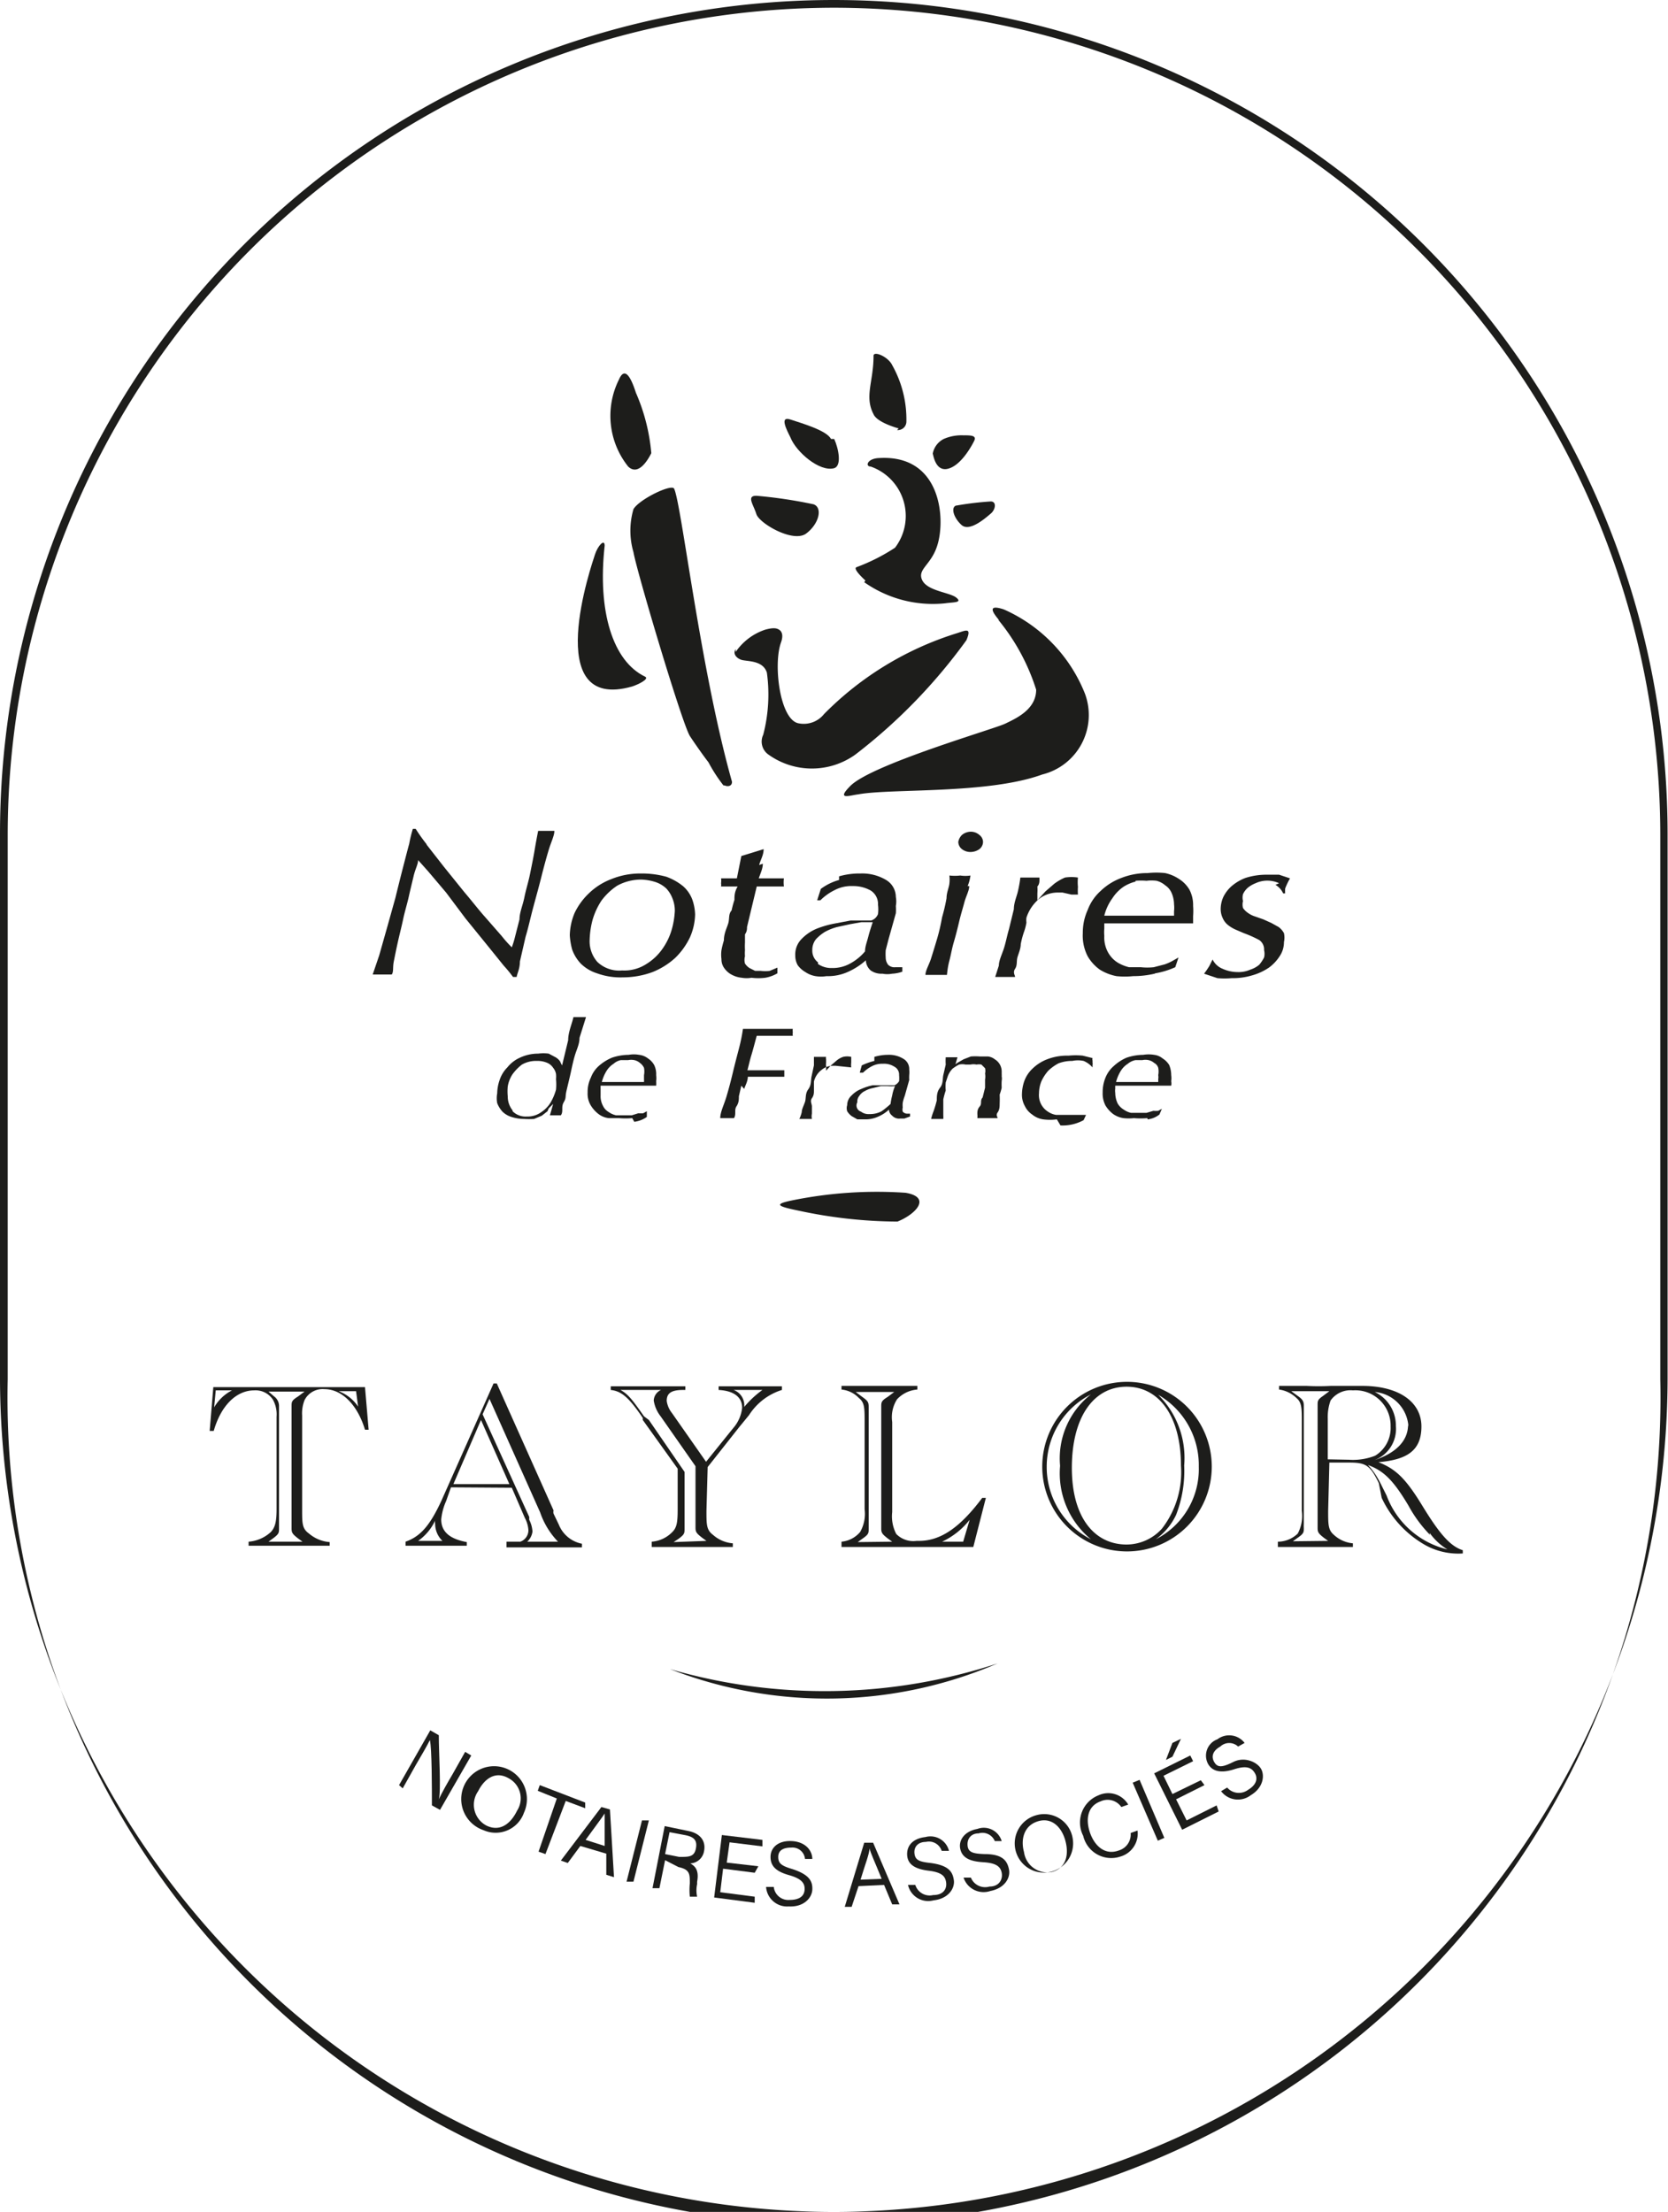 <?xml version="1.0" encoding="UTF-8"?>
<svg xmlns="http://www.w3.org/2000/svg" viewBox="0 0 41.13 54.52">
  <defs>
    <style>.cls-1,.cls-2{fill:#1d1d1b;}.cls-2{fill-rule:evenodd;}</style>
  </defs>
  <g id="Calque_2" data-name="Calque 2">
    <g id="Calque_1-2" data-name="Calque 1">
      <path class="cls-1" d="M20.56,54.52A20.58,20.58,0,0,1,0,34V20.56a20.56,20.56,0,0,1,41.12,0V34A20.58,20.58,0,0,1,20.56,54.52Zm0-54.33A20.4,20.4,0,0,0,.19,20.56V34a20.38,20.38,0,1,0,40.75,0V20.56A20.4,20.4,0,0,0,20.56.19Z"></path>
      <path class="cls-1" d="M9.84,44l.77-1.35.21.12c0,.43.06,1.39,0,1.58h0c.09-.19.21-.4.34-.62l.31-.55.15.09-.77,1.34-.2-.11c0-.41,0-1.41-.05-1.61h0c-.08.16-.21.38-.35.62l-.32.57Z"></path>
      <path class="cls-1" d="M12.92,44.68a.74.74,0,0,1-1,.43.81.81,0,1,1,1-.43Zm-1.13-.53A.58.58,0,0,0,12,45c.34.16.6-.06.75-.37a.56.56,0,0,0-.21-.8C12.21,43.64,11.94,43.85,11.79,44.15Z"></path>
      <path class="cls-1" d="M13.73,44.33l-.47-.19.05-.14,1.12.43,0,.14-.48-.18-.5,1.31-.17-.06Z"></path>
      <path class="cls-1" d="M14.31,45.5l-.31.42-.17-.06,1-1.32.21.06.1,1.67-.19-.06,0-.52Zm.6,0c0-.45,0-.68,0-.8h0c-.07.11-.24.33-.47.65Z"></path>
      <path class="cls-1" d="M16,44.87l-.38,1.51-.17,0,.38-1.51Z"></path>
      <path class="cls-1" d="M16.4,45.85l-.14.69-.17,0,.3-1.53.58.12c.31.06.44.26.39.5a.36.36,0,0,1-.34.3c.13.07.22.18.17.45v.06a.73.73,0,0,0,0,.31l-.18,0a1.68,1.68,0,0,1,0-.33v0c0-.23,0-.34-.28-.4Zm0-.15.35.07c.24,0,.37,0,.41-.21s-.06-.29-.28-.33l-.37-.07Z"></path>
      <path class="cls-1" d="M18.61,46.16l-.78-.1-.07.58.85.11,0,.15-1-.13.19-1.54,1,.12,0,.16-.81-.1-.07.5.78.09Z"></path>
      <path class="cls-1" d="M19.08,46.51a.36.36,0,0,0,.39.32c.25,0,.36-.1.37-.25s-.06-.27-.38-.36S19,46,19,45.77s.19-.41.53-.39.5.24.5.44h-.18a.31.31,0,0,0-.34-.28c-.2,0-.32.07-.32.23s.08.22.35.3c.43.14.5.31.49.51s-.21.43-.58.41a.52.52,0,0,1-.56-.48Z"></path>
      <path class="cls-1" d="M21.17,46.49,21,47h-.17l.48-1.58h.22l.65,1.52H22l-.2-.48Zm.57-.18c-.17-.42-.27-.63-.3-.75h0c0,.13-.11.4-.22.77Z"></path>
      <path class="cls-1" d="M22.57,46.46a.37.37,0,0,0,.44.25c.26,0,.34-.16.32-.31s-.1-.25-.43-.29-.51-.15-.53-.37.11-.42.45-.46a.47.47,0,0,1,.58.34l-.18,0a.33.33,0,0,0-.39-.22c-.2,0-.3.13-.28.29s.12.2.4.23c.45.06.54.22.57.42s-.13.46-.5.5a.51.51,0,0,1-.63-.38Z"></path>
      <path class="cls-1" d="M23.94,46.28a.38.38,0,0,0,.46.22c.25,0,.33-.19.3-.34s-.13-.24-.46-.26-.51-.11-.56-.32.09-.44.42-.5a.46.46,0,0,1,.6.3l-.17,0a.33.33,0,0,0-.4-.19c-.2,0-.29.15-.27.31s.14.19.42.2c.46,0,.56.18.6.38s-.1.46-.46.53a.52.52,0,0,1-.66-.33Z"></path>
      <path class="cls-1" d="M26.45,45.31a.72.72,0,1,1-.89-.57A.71.71,0,0,1,26.45,45.31Zm-1.2.34a.58.58,0,0,0,.69.49c.36-.1.42-.44.33-.77s-.33-.58-.67-.48S25.16,45.32,25.25,45.65Z"></path>
      <path class="cls-1" d="M28.05,45.12a.59.59,0,0,1-.42.64.71.71,0,0,1-.92-.51.72.72,0,0,1,.38-1,.57.57,0,0,1,.73.23l-.17.06a.41.41,0,0,0-.51-.14c-.34.12-.37.47-.26.78s.36.56.71.43a.41.41,0,0,0,.29-.43Z"></path>
      <path class="cls-1" d="M28.1,43.87l.61,1.43-.16.07-.62-1.43Z"></path>
      <path class="cls-1" d="M29.7,44l-.7.35.26.52L30,44.5l.05.15-.9.45-.69-1.39.89-.44.07.14-.73.36.22.45.7-.34Zm-.58-1.14-.21.44-.16.08.16-.42Z"></path>
      <path class="cls-1" d="M30.26,44.06a.38.38,0,0,0,.51.06c.22-.13.25-.29.17-.42s-.2-.19-.51-.09-.53.06-.64-.13a.43.43,0,0,1,.23-.61.48.48,0,0,1,.67.09l-.16.09a.32.32,0,0,0-.44,0c-.18.1-.23.24-.15.38s.19.14.47,0,.58,0,.68.16.07.47-.25.66a.52.52,0,0,1-.73-.1Z"></path>
      <path class="cls-2" d="M15.49,11.5a2,2,0,0,1-.23-2.14c.12-.28.26-.18.42.32a4.73,4.73,0,0,1,.38,1.49c-.1.2-.33.56-.57.33Z"></path>
      <path class="cls-2" d="M18.14,16c-.07.1,0,.21.13.26s.54,0,.64.32a3.94,3.94,0,0,1-.09,1.53.39.39,0,0,0,.13.49,1.84,1.84,0,0,0,2.14,0,13.55,13.55,0,0,0,2.74-2.82c.13-.31,0-.25-.21-.18a7.89,7.89,0,0,0-3.3,2,.64.64,0,0,1-.62.23c-.47-.07-.64-1.46-.44-2,.07-.2,0-.28-.05-.31s-.12-.06-.34,0a1.43,1.43,0,0,0-.73.55Z"></path>
      <path class="cls-1" d="M20.49,10.82c-.1-.21-.73-.39-1-.48s-.1.24,0,.44c.14.36.72.86,1.08.76.19-.06.11-.48,0-.72Z"></path>
      <path class="cls-1" d="M20.06,12.43a11.43,11.43,0,0,0-1.41-.21c-.25,0-.07.22,0,.45s.91.72,1.23.48.41-.64.18-.72Z"></path>
      <path class="cls-1" d="M23.59,12.46a7.71,7.71,0,0,1,.84-.1c.15,0,.12.2,0,.3s-.52.46-.72.28-.27-.44-.13-.48Z"></path>
      <path class="cls-1" d="M22.12,10.6a.21.21,0,0,0,.23-.2A2.73,2.73,0,0,0,22,9c-.1-.21-.46-.36-.46-.23,0,.64-.23,1,0,1.44.09.21.62.35.62.35Z"></path>
      <path class="cls-2" d="M15.59,16.92c.18-.06.42-.19.32-.24-.8-.38-1.18-1.61-1-3.23,0-.18-.17,0-.24.22s-1.35,3.9.92,3.25Z"></path>
      <path class="cls-2" d="M24.61,15.27A5.14,5.14,0,0,1,25.55,17c0,.49-.5.71-.77.84s-3.28,1-3.81,1.53c-.37.37,0,.23.19.21.8-.15,3.2,0,4.54-.49a1.51,1.51,0,0,0,1.05-2,3.81,3.81,0,0,0-2-2.07c-.4-.13-.29.06-.11.27Z"></path>
      <path class="cls-1" d="M21.34,14.31c-.14-.13-.3-.3-.22-.33a4.71,4.71,0,0,0,.95-.48,1.29,1.29,0,0,0-.6-2c-.14,0-.09-.2.21-.21,1.54-.09,1.64,1.52,1.43,2.16-.15.48-.5.58-.37.85s.68.3.84.43-.07.11-.27.14a2.94,2.94,0,0,1-2-.52Z"></path>
      <path class="cls-2" d="M17.84,19.36a3.77,3.77,0,0,1-.37-.57c-.11-.14-.35-.48-.46-.65-.2-.33-1.31-4.06-1.39-4.53a1.89,1.89,0,0,1,0-1.06c.14-.24.92-.62,1-.51.18.34.64,4.43,1.43,7.23,0,.12-.12.12-.18.09Z"></path>
      <path class="cls-2" d="M23,11.18a.51.51,0,0,1,.27-.36,1.09,1.09,0,0,1,.48-.09c.19,0,.34,0,.27.14s-.32.59-.63.68-.37-.3-.39-.37Z"></path>
      <path class="cls-1" d="M10.52,20.82l.43.55.5.62c.18.21.34.42.5.6l.42.48a3.08,3.08,0,0,0,.25.28,2.16,2.16,0,0,0,.08-.26l.11-.43c0-.17.08-.34.12-.54s.1-.38.14-.58.08-.39.11-.57.06-.34.09-.49l.1,0h.21l.09,0c0,.12-.08.27-.14.47s-.12.42-.18.66-.13.49-.2.75-.12.5-.19.73l-.14.61c0,.18-.07.3-.08.38h-.09a3.28,3.28,0,0,0-.23-.28L12,23.28l-.52-.64L11,22l-.44-.52-.25-.28c0,.1-.07.22-.11.39s-.08.33-.12.51-.1.37-.14.56-.09.38-.13.56-.07.33-.1.48,0,.25-.05.32H9.19l.16-.47.19-.67.21-.75q.09-.37.18-.72c.06-.23.11-.43.16-.61a3.34,3.34,0,0,1,.09-.37h.07a4.28,4.28,0,0,0,.27.38Z"></path>
      <path class="cls-1" d="M14.17,22.5a1.65,1.65,0,0,1,.35-.48,1.62,1.62,0,0,1,.55-.35,1.9,1.9,0,0,1,.73-.14,2.3,2.3,0,0,1,.63.08,1.43,1.43,0,0,1,.41.23.82.82,0,0,1,.23.33,1.21,1.21,0,0,1,.07.37,1.47,1.47,0,0,1-.13.57,1.77,1.77,0,0,1-.36.5,1.84,1.84,0,0,1-.56.35,2.11,2.11,0,0,1-.73.13,1.69,1.69,0,0,1-.64-.1,1,1,0,0,1-.4-.24,1,1,0,0,1-.21-.34,1.69,1.69,0,0,1-.06-.36,1.51,1.51,0,0,1,.12-.55Zm.56,1.21a.78.78,0,0,0,.61.21,1,1,0,0,0,.6-.16,1.33,1.33,0,0,0,.4-.38,1.57,1.57,0,0,0,.23-.49,2,2,0,0,0,.07-.44.81.81,0,0,0-.06-.31.75.75,0,0,0-.15-.24.72.72,0,0,0-.27-.16,1.28,1.28,0,0,0-.35-.06,1.23,1.23,0,0,0-.59.15,1.53,1.53,0,0,0-.39.37,1.74,1.74,0,0,0-.22.48,2.14,2.14,0,0,0-.07.48.77.77,0,0,0,.19.55Z"></path>
      <path class="cls-1" d="M18.81,21.29c0,.12-.06.24-.1.36H19l.33,0a.75.75,0,0,0,0,.2h-.67l-.24,1c0,.05,0,.11-.05.18l0,.2a1.62,1.62,0,0,0,0,.19.86.86,0,0,0,0,.15.34.34,0,0,0,0,.18.38.38,0,0,0,.11.11l.14.07.14,0a.83.83,0,0,0,.22,0l.19-.08v.14a.89.89,0,0,1-.3.11,1.38,1.38,0,0,1-.34,0,.69.69,0,0,1-.24,0A.66.66,0,0,1,18,24a.54.54,0,0,1-.15-.15.37.37,0,0,1-.06-.21.83.83,0,0,1,0-.22,2.1,2.1,0,0,1,.06-.24c0-.18.08-.32.11-.43s0-.22.08-.31a2.5,2.5,0,0,1,.07-.26c0-.09,0-.2.08-.33h-.41a.26.26,0,0,0,0-.08.41.41,0,0,0,0-.12l.2,0h.19l.11-.55.55-.17c0,.15-.08.27-.11.39Z"></path>
      <path class="cls-1" d="M20.69,21.6a1.83,1.83,0,0,1,.53-.07,1.15,1.15,0,0,1,.63.16.49.49,0,0,1,.24.42.6.6,0,0,1,0,.22,1.27,1.27,0,0,1,0,.18l-.18.64-.07.27a1.42,1.42,0,0,0,0,.19.29.29,0,0,0,.06.17.22.22,0,0,0,.18.06h.1l.07,0,0,.11A.85.85,0,0,1,22,24a.63.63,0,0,1-.24,0,.46.46,0,0,1-.29-.08.35.35,0,0,1-.12-.25,1.68,1.68,0,0,1-.43.28,1.19,1.19,0,0,1-.54.11.83.83,0,0,1-.27,0,.63.63,0,0,1-.25-.1.61.61,0,0,1-.19-.17.48.48,0,0,1-.06-.24.54.54,0,0,1,.16-.41,1.1,1.1,0,0,1,.37-.25,2.42,2.42,0,0,1,.46-.13l.37-.07.28,0,.23,0a.27.27,0,0,0,.17-.16.91.91,0,0,0,0-.23.39.39,0,0,0-.18-.35.87.87,0,0,0-.44-.11.88.88,0,0,0-.45.1,1.33,1.33,0,0,0-.35.25h-.08l.09-.28a1.35,1.35,0,0,1,.45-.22Zm-.52,2.16a.57.57,0,0,0,.34.1.89.89,0,0,0,.47-.12,1.26,1.26,0,0,0,.35-.29c0-.12.05-.24.08-.36s.07-.24.11-.36l-.28,0-.28.05-.32.07a1.34,1.34,0,0,0-.3.12,1.06,1.06,0,0,0-.22.18.42.42,0,0,0-.09.27.36.36,0,0,0,.14.3Z"></path>
      <path class="cls-1" d="M23.9,21.84c0,.11-.08.25-.12.4s-.09.31-.13.48-.08.33-.13.5-.07.31-.11.46-.05.26-.06.35h-.53c0-.11.09-.25.14-.41s.1-.32.15-.49.09-.35.12-.52a4.52,4.52,0,0,0,.11-.47c0-.14.06-.26.07-.36a.82.82,0,0,0,0-.2,1.24,1.24,0,0,0,.27,0,.85.85,0,0,0,.25,0,1,1,0,0,1-.07.26Zm-.18-1.26a.35.35,0,0,1,.22-.08.32.32,0,0,1,.21.08.22.22,0,0,1,.09.17.23.23,0,0,1-.09.18.38.38,0,0,1-.21.07.34.34,0,0,1-.22-.07.23.23,0,0,1-.09-.18A.32.32,0,0,1,23.72,20.58Z"></path>
      <path class="cls-1" d="M26.2,22h-.14a.75.75,0,0,0-.43.15,1,1,0,0,0-.32.47.49.49,0,0,0,0,.12,1.31,1.31,0,0,1-.06.23,2.17,2.17,0,0,0-.08.3c0,.11-.05.22-.08.32s0,.2-.06.29,0,.16,0,.2h-.49l.09-.28c0-.12.07-.26.12-.41s.08-.32.13-.49l.12-.49c0-.16.07-.31.1-.44s.05-.25.06-.34h.24l.23,0a.92.92,0,0,1,0,.09s0,.08-.05.13a1.09,1.09,0,0,1,0,.17l0,.17h0l.2-.22.22-.19a1.35,1.35,0,0,1,.26-.15,1.07,1.07,0,0,1,.32,0,1.24,1.24,0,0,0,0,.23,1.37,1.37,0,0,0,0,.19l-.05,0-.11,0Z"></path>
      <path class="cls-1" d="M28.47,24a2.33,2.33,0,0,1-.53.06,1.92,1.92,0,0,1-.41,0,1.21,1.21,0,0,1-.41-.16,1.06,1.06,0,0,1-.3-.33A1.11,1.11,0,0,1,26.7,23a1.35,1.35,0,0,1,.12-.57,1.19,1.19,0,0,1,.32-.47,1.48,1.48,0,0,1,.51-.32,1.75,1.75,0,0,1,.65-.12,2,2,0,0,1,.43,0,1,1,0,0,1,.35.15.77.77,0,0,1,.25.26.82.82,0,0,1,.09.4,1.69,1.69,0,0,1,0,.25c0,.07,0,.13,0,.18H27.23s0,.08,0,.13a1,1,0,0,0,0,.18.76.76,0,0,0,.09.4.7.7,0,0,0,.23.25,1,1,0,0,0,.29.12l.29,0a1.51,1.51,0,0,0,.32,0l.27-.07a1.21,1.21,0,0,0,.2-.09l.14-.08h0l-.08.24a2,2,0,0,1-.49.15ZM28,21.73a1,1,0,0,0-.3.13,1,1,0,0,0-.27.28,1.22,1.22,0,0,0-.2.43l.42,0h1l.3,0s0-.07,0-.11a.79.79,0,0,0,0-.17.73.73,0,0,0-.06-.28.43.43,0,0,0-.16-.19.53.53,0,0,0-.21-.11,1,1,0,0,0-.25,0,1.6,1.6,0,0,0-.27,0Z"></path>
      <path class="cls-1" d="M31.54,21.77a.69.69,0,0,0-.58,0,.72.72,0,0,0-.19.11.48.48,0,0,0-.12.16.36.36,0,0,0,0,.17.35.35,0,0,0,0,.17.46.46,0,0,0,.12.12.61.61,0,0,0,.18.09l.2.07.2.09.18.1a.47.47,0,0,1,.13.15.51.51,0,0,1,0,.22.61.61,0,0,1-.1.34,1.06,1.06,0,0,1-.27.29,1.42,1.42,0,0,1-.41.19,1.66,1.66,0,0,1-.51.07,2,2,0,0,1-.35,0l-.33-.11a2.14,2.14,0,0,0,.13-.19l.08-.16h0a.47.47,0,0,0,.25.23.91.91,0,0,0,.37.08.71.71,0,0,0,.31-.06.66.66,0,0,0,.22-.12.94.94,0,0,0,.12-.18.38.38,0,0,0,0-.18.28.28,0,0,0-.12-.25,2.93,2.93,0,0,0-.38-.17l-.21-.09a.87.87,0,0,1-.18-.11.45.45,0,0,1-.13-.17.52.52,0,0,1-.05-.23.74.74,0,0,1,.06-.28.86.86,0,0,1,.2-.27,1.16,1.16,0,0,1,.35-.21,1.69,1.69,0,0,1,.53-.08l.3,0,.27.09a1.65,1.65,0,0,0-.12.25.84.84,0,0,0,0,.12h-.05a.46.46,0,0,0-.19-.21Z"></path>
      <path class="cls-1" d="M13.5,27.39l-.14.11-.19.08a1.9,1.9,0,0,1-.25,0,1,1,0,0,1-.31-.05.54.54,0,0,1-.22-.13.67.67,0,0,1-.13-.21.64.64,0,0,1,0-.24,1.05,1.05,0,0,1,.06-.33.79.79,0,0,1,.19-.31.83.83,0,0,1,.31-.24,1.06,1.06,0,0,1,.45-.1,1,1,0,0,1,.26,0l.17.09a.36.36,0,0,1,.11.1.93.93,0,0,0,.05.1h0l.15-.62c0-.2.09-.39.13-.57h.31l-.16.51c0,.15-.07.29-.11.42s-.07.27-.1.41-.07.3-.11.47,0,.17-.07.29,0,.22-.07.32h-.27l.08-.28-.11.11Zm-.86,0a.45.45,0,0,0,.35.13.57.57,0,0,0,.36-.11.75.75,0,0,0,.23-.24,1.37,1.37,0,0,0,.13-.31,1.38,1.38,0,0,0,0-.26.66.66,0,0,0,0-.13.34.34,0,0,0-.07-.15.33.33,0,0,0-.14-.12.6.6,0,0,0-.26-.05.7.7,0,0,0-.37.09,1.13,1.13,0,0,0-.24.25.79.79,0,0,0-.11.29,1.29,1.29,0,0,0,0,.24A.55.55,0,0,0,12.64,27.37Z"></path>
      <path class="cls-1" d="M15.59,27.56a1.84,1.84,0,0,1-.33,0l-.25,0a.51.51,0,0,1-.25-.1.76.76,0,0,1-.19-.21.55.55,0,0,1-.08-.32.8.8,0,0,1,.08-.37.72.72,0,0,1,.2-.29,1.16,1.16,0,0,1,.32-.2A1.3,1.3,0,0,1,15.5,26a.74.74,0,0,1,.26,0,.43.43,0,0,1,.22.09.46.46,0,0,1,.15.16.51.51,0,0,1,.05.25.62.62,0,0,1,0,.15.81.81,0,0,1,0,.11H14.81a.64.64,0,0,0,0,.07V27a.5.5,0,0,0,.06.26.34.34,0,0,0,.14.15.49.49,0,0,0,.18.08l.18,0,.21,0,.16-.05a.73.73,0,0,0,.12,0l.09-.05h0l0,.14a.67.67,0,0,1-.31.12Zm-.28-1.43a.38.38,0,0,0-.18.09.55.55,0,0,0-.17.17,1,1,0,0,0-.12.28h.85l.19,0a.64.64,0,0,0,0-.07v-.1a.48.48,0,0,0,0-.18.31.31,0,0,0-.1-.12.31.31,0,0,0-.14-.07.39.39,0,0,0-.15,0Z"></path>
      <path class="cls-1" d="M18.28,26.76l-.06.26c0,.08,0,.16-.06.25s0,.19-.06.29h-.34c0-.15.09-.32.15-.52s.11-.39.16-.6.1-.4.15-.59.08-.35.1-.49h1.23a.16.16,0,0,0,0,.08.22.22,0,0,0,0,.09l-.2,0-.24,0h-.45c-.05.18-.09.34-.13.47s-.07.27-.1.38h.91l0,.08v.08h-.9c0,.11-.06.21-.09.3Z"></path>
      <path class="cls-1" d="M20.61,26.27h-.08a.43.43,0,0,0-.27.1.51.51,0,0,0-.19.29s0,0,0,.07,0,.09,0,.15,0,.12-.05.19,0,.14,0,.2,0,.13,0,.18a.34.34,0,0,0,0,.13h-.31a.8.8,0,0,0,.06-.17c0-.07.05-.16.08-.25s0-.2.08-.31.06-.21.08-.31l.06-.28c0-.08,0-.15,0-.21h.16l.14,0a.11.11,0,0,0,0,.06l0,.08a.38.38,0,0,0,0,.1l0,.1h0l.12-.13.14-.12a.51.51,0,0,1,.16-.09.44.44,0,0,1,.2,0l0,.14a.49.49,0,0,0,0,.12l0,0Z"></path>
      <path class="cls-1" d="M21.56,26.05a1.14,1.14,0,0,1,.33-.05.67.67,0,0,1,.39.1.29.29,0,0,1,.14.26.71.71,0,0,1,0,.14,1,1,0,0,0,0,.12l-.11.39a1,1,0,0,0-.05.17.57.57,0,0,0,0,.12.19.19,0,0,0,0,.1.15.15,0,0,0,.12.05h.06l0,0,0,.07-.14.05H22.2A.23.23,0,0,1,22,27.5a.2.2,0,0,1-.08-.15.9.9,0,0,1-.26.17.74.74,0,0,1-.34.07l-.18,0L21,27.51a.43.43,0,0,1-.11-.12.25.25,0,0,1,0-.15A.32.32,0,0,1,21,27a.67.67,0,0,1,.24-.16,1.31,1.31,0,0,1,.28-.09l.23,0,.17,0,.14,0a.27.27,0,0,0,.11-.1.77.77,0,0,0,0-.15.22.22,0,0,0-.12-.21.47.47,0,0,0-.28-.07.54.54,0,0,0-.27.06.89.89,0,0,0-.22.16H21.2l.05-.18a1.63,1.63,0,0,1,.31-.11Zm-.33,1.35a.31.31,0,0,0,.21.06.6.6,0,0,0,.3-.07,2.13,2.13,0,0,0,.22-.18A1.55,1.55,0,0,1,22,27a1,1,0,0,1,.07-.23,1.13,1.13,0,0,1-.18,0l-.17,0-.2.05a.62.62,0,0,0-.19.07.33.33,0,0,0-.14.12.22.22,0,0,0-.05.16A.16.16,0,0,0,21.23,27.4Z"></path>
      <path class="cls-1" d="M23.51,26.28a.53.53,0,0,1,.11-.09l.14-.08.18-.07a1.46,1.46,0,0,1,.22,0l.2,0a.33.33,0,0,1,.17.07.35.35,0,0,1,.17.3v.06a.39.39,0,0,1,0,.06.3.3,0,0,1,0,.11,1.46,1.46,0,0,0,0,.17,1.28,1.28,0,0,1-.05.17,2.25,2.25,0,0,1,0,.22c0,.07,0,.15-.05.22s0,.11,0,.14H24.1a.43.43,0,0,0,0-.1c0-.06,0-.12.06-.19s0-.14.07-.22l.06-.24c0-.07,0-.14,0-.2a.44.44,0,0,0,0-.15.28.28,0,0,0,0-.13l-.09-.09a.31.31,0,0,0-.12,0,.36.36,0,0,0-.15,0l-.12,0a.37.37,0,0,0-.16,0,1,1,0,0,0-.16.1.52.52,0,0,0-.12.19l-.05.15a1.17,1.17,0,0,0,0,.2,1.8,1.8,0,0,0-.06.22c0,.08,0,.14,0,.21s0,.12,0,.18a.64.64,0,0,1,0,.09h-.3a1.3,1.3,0,0,1,.06-.19,2.76,2.76,0,0,0,.08-.27c0-.1,0-.21.08-.31s.06-.22.08-.31l.06-.26a1.27,1.27,0,0,1,0-.18h.29l-.07.24Z"></path>
      <path class="cls-1" d="M26.06,27.59a1.27,1.27,0,0,1-.34,0,.56.56,0,0,1-.27-.12.52.52,0,0,1-.18-.21.56.56,0,0,1-.07-.3,1,1,0,0,1,.06-.32.79.79,0,0,1,.2-.3,1.06,1.06,0,0,1,.36-.23,1.36,1.36,0,0,1,.53-.09,1.69,1.69,0,0,1,.35,0l.24.06a.11.11,0,0,0,0,.06l0,.05a.14.14,0,0,1,0,.06l0,.06h0a.6.6,0,0,0-.22-.16.69.69,0,0,0-.28,0,.93.93,0,0,0-.34.06,1.14,1.14,0,0,0-.25.18,1.06,1.06,0,0,0-.17.26.8.8,0,0,0-.06.3.48.48,0,0,0,.22.45.5.5,0,0,0,.2.08l.19,0,.19,0,.16,0,.12,0,.08,0h0l-.06.13a1.09,1.09,0,0,1-.57.13Z"></path>
      <path class="cls-1" d="M28.29,27.56a1.84,1.84,0,0,1-.33,0,1.15,1.15,0,0,1-.26,0,.6.6,0,0,1-.25-.1.76.76,0,0,1-.19-.21.63.63,0,0,1-.07-.32.94.94,0,0,1,.07-.37.75.75,0,0,1,.21-.29,1.1,1.1,0,0,1,.31-.2,1.3,1.3,0,0,1,.41-.07.83.83,0,0,1,.27,0,.4.4,0,0,1,.21.09.49.49,0,0,1,.16.16.66.66,0,0,1,.05.25.54.54,0,0,1,0,.15.29.29,0,0,1,0,.11H27.5a.64.64,0,0,0,0,.07.37.37,0,0,0,0,.11.62.62,0,0,0,.06.26.43.43,0,0,0,.15.15.49.49,0,0,0,.18.08l.18,0,.2,0,.17-.05a.73.73,0,0,0,.12,0l.09-.05h0l-.06.14a.56.56,0,0,1-.29.12ZM28,26.13a.41.41,0,0,0-.19.09.55.55,0,0,0-.17.17,1,1,0,0,0-.12.28h.85l.19,0a.64.64,0,0,0,0-.07.31.31,0,0,0,0-.1.48.48,0,0,0,0-.18.2.2,0,0,0-.1-.12.31.31,0,0,0-.14-.07.36.36,0,0,0-.15,0l-.16,0Z"></path>
      <path class="cls-1" d="M22.13,30.11a11.8,11.8,0,0,1-2.44-.27c-.54-.11-.6-.16-.17-.25a10.45,10.45,0,0,1,2.81-.19c.65.11.25.53-.2.71Z"></path>
      <path class="cls-1" d="M9.09,35.24H9c-.18-.6-.56-1-1-1a.5.5,0,0,0-.49.27.88.88,0,0,0-.06.38v2.32c0,.34,0,.47.17.59a.89.89,0,0,0,.51.21v.09h-2V38a.91.91,0,0,0,.55-.24c.1-.11.14-.24.14-.56V34.92a.75.75,0,0,0-.09-.42.51.51,0,0,0-.46-.23c-.44,0-.82.37-1,1h-.1l.09-1.08H9Zm-3.81-.55a1.08,1.08,0,0,1,.44-.42h-.4ZM7.46,38l-.11-.08c-.14-.11-.16-.14-.16-.25v-3c0-.12,0-.15.16-.25l.16-.12H6.62l.14.12a.29.29,0,0,1,.12.25v3c0,.11,0,.14-.15.25L6.62,38Zm.89-3.71a1,1,0,0,1,.48.38l-.05-.38Z"></path>
      <path class="cls-1" d="M11.12,36.66,11,37a1.44,1.44,0,0,0-.12.45c0,.3.2.48.63.56v.09H10V38c.37-.13.6-.4.88-1l1.29-2.9h.08l1.4,3.13a.16.16,0,0,0,0,.08l.13.27a.77.77,0,0,0,.57.47v.09H12.49V38l.34,0a.3.3,0,0,0,.2-.28.74.74,0,0,0-.09-.31l-.32-.74Zm-.39.9a.21.21,0,0,1,0-.08,1.27,1.27,0,0,1-.42.5h.6A.58.58,0,0,1,10.73,37.56ZM11.86,35l-.68,1.58h1.38Zm1.19,2.39,0,.07a.74.74,0,0,1,.08.29A.41.41,0,0,1,13,38h.76a1.94,1.94,0,0,1-.44-.72l-1.25-2.8-.17.38Z"></path>
      <path class="cls-1" d="M17.42,37.24c0,.34,0,.47.16.59a.83.83,0,0,0,.49.21v.09h-2V38a.79.79,0,0,0,.51-.24c.11-.11.13-.24.13-.56v-1L15.85,35l0-.05c-.34-.5-.52-.66-.79-.69v-.09h1.84v.09h-.06c-.3,0-.4.09-.4.27a.62.62,0,0,0,.13.3l.84,1.2.67-.83a.91.91,0,0,0,.22-.5c0-.26-.2-.42-.58-.44v-.09h1.56v.09a1.49,1.49,0,0,0-.81.62l-.18.22-.05.06-.79,1Zm0,.74-.11-.08c-.14-.11-.16-.14-.16-.25V36.14l-.86-1.23a.84.84,0,0,1-.17-.39.3.3,0,0,1,.18-.26h-1c.18.1.28.22.58.65L16,35l.88,1.28v1.4c0,.11,0,.14-.15.25l-.12.08Zm1.37-3.72h-.7a.4.4,0,0,1,.26.42A2.46,2.46,0,0,1,18.8,34.26Z"></path>
      <path class="cls-1" d="M22.62,34.25a.76.76,0,0,0-.5.24.82.82,0,0,0-.12.56v2.22a.94.94,0,0,0,.1.54.59.59,0,0,0,.5.17h.06c.52,0,1-.31,1.56-1.06h.09L24,38.13H20.75V38a.68.68,0,0,0,.46-.24.9.9,0,0,0,.11-.56V35.05c0-.34,0-.48-.14-.59a.68.68,0,0,0-.43-.21v-.09h1.87ZM22,38l-.11-.08c-.14-.11-.16-.14-.16-.25v-.1s0,0,0,0V34.78s0,0,0,0v-.1c0-.12,0-.15.16-.25l.16-.12h-.95l.16.12c.14.1.16.13.16.25v3c0,.11,0,.14-.16.25l-.11.08Zm1.91-.54a1.87,1.87,0,0,1-.68.54h.52Z"></path>
      <path class="cls-1" d="M27.78,34.06a2.09,2.09,0,1,1-2.08,2.09A2.09,2.09,0,0,1,27.78,34.06Zm-1.64,2.07a2,2,0,0,1,.76-1.76,2,2,0,0,0-1.09,1.78,2,2,0,0,0,1.09,1.79A2.1,2.1,0,0,1,26.14,36.13Zm1.64,1.94a1.18,1.18,0,0,0,.87-.39,2.27,2.27,0,0,0,.47-1.56c0-1.18-.52-1.94-1.34-1.94s-1.35.76-1.35,2S27,38.07,27.78,38.07Zm1.78-1.92a2,2,0,0,0-1-1.77,2.19,2.19,0,0,1,.64,1.74A3,3,0,0,1,29,37.34a1.56,1.56,0,0,1-.5.6A1.94,1.94,0,0,0,29.56,36.15Z"></path>
      <path class="cls-1" d="M32.75,37.24c0,.34,0,.47.14.59a.79.79,0,0,0,.47.21v.09H31.51V38A.71.71,0,0,0,32,37.8a.92.92,0,0,0,.1-.56V35.05c0-.34,0-.48-.13-.59a.76.76,0,0,0-.43-.21v-.09h.07l.25,0h.36a5.54,5.54,0,0,0,.59,0l.41,0,.37,0c.91,0,1.46.4,1.46,1s-.36.82-1.06.88c.43.17.67.4,1.08,1.07s.68,1,1,1.1v.08a1.68,1.68,0,0,1-1-.25,2.61,2.61,0,0,1-1-1.12L34,36.56c-.21-.44-.32-.51-.72-.51h-.5Zm0,.74-.11-.08c-.14-.11-.15-.14-.15-.25v-.1a.11.11,0,0,1,0,0V34.64c0-.11,0-.14.13-.23l0,0,.16-.12h-.94l.15.11c.13.09.16.14.16.25s0,.08,0,.1v2.81a.77.77,0,0,0,0,.1c0,.11,0,.14-.16.25l-.11.08Zm.51-2a1.49,1.49,0,0,0,.65-.1.8.8,0,0,0,.38-.72.87.87,0,0,0-.93-.89.6.6,0,0,0-.55.25,1.2,1.2,0,0,0-.07.45v1Zm2,1.85a3.23,3.23,0,0,1-.53-.72c-.37-.62-.61-.86-1-1a1.64,1.64,0,0,1,.19.24,2.62,2.62,0,0,1,.15.27l.12.24a2.13,2.13,0,0,0,1.5,1.33A1.48,1.48,0,0,1,35.25,37.78Zm-.53-2.66a.91.91,0,0,0-.83-.86.92.92,0,0,1,.52.84.82.82,0,0,1-.53.84C34.41,35.82,34.72,35.52,34.72,35.12Z"></path>
      <path class="cls-1" d="M24.6,41a10.66,10.66,0,0,1-8.08.14A13.66,13.66,0,0,0,24.6,41Z"></path>
    </g>
  </g>
</svg>
